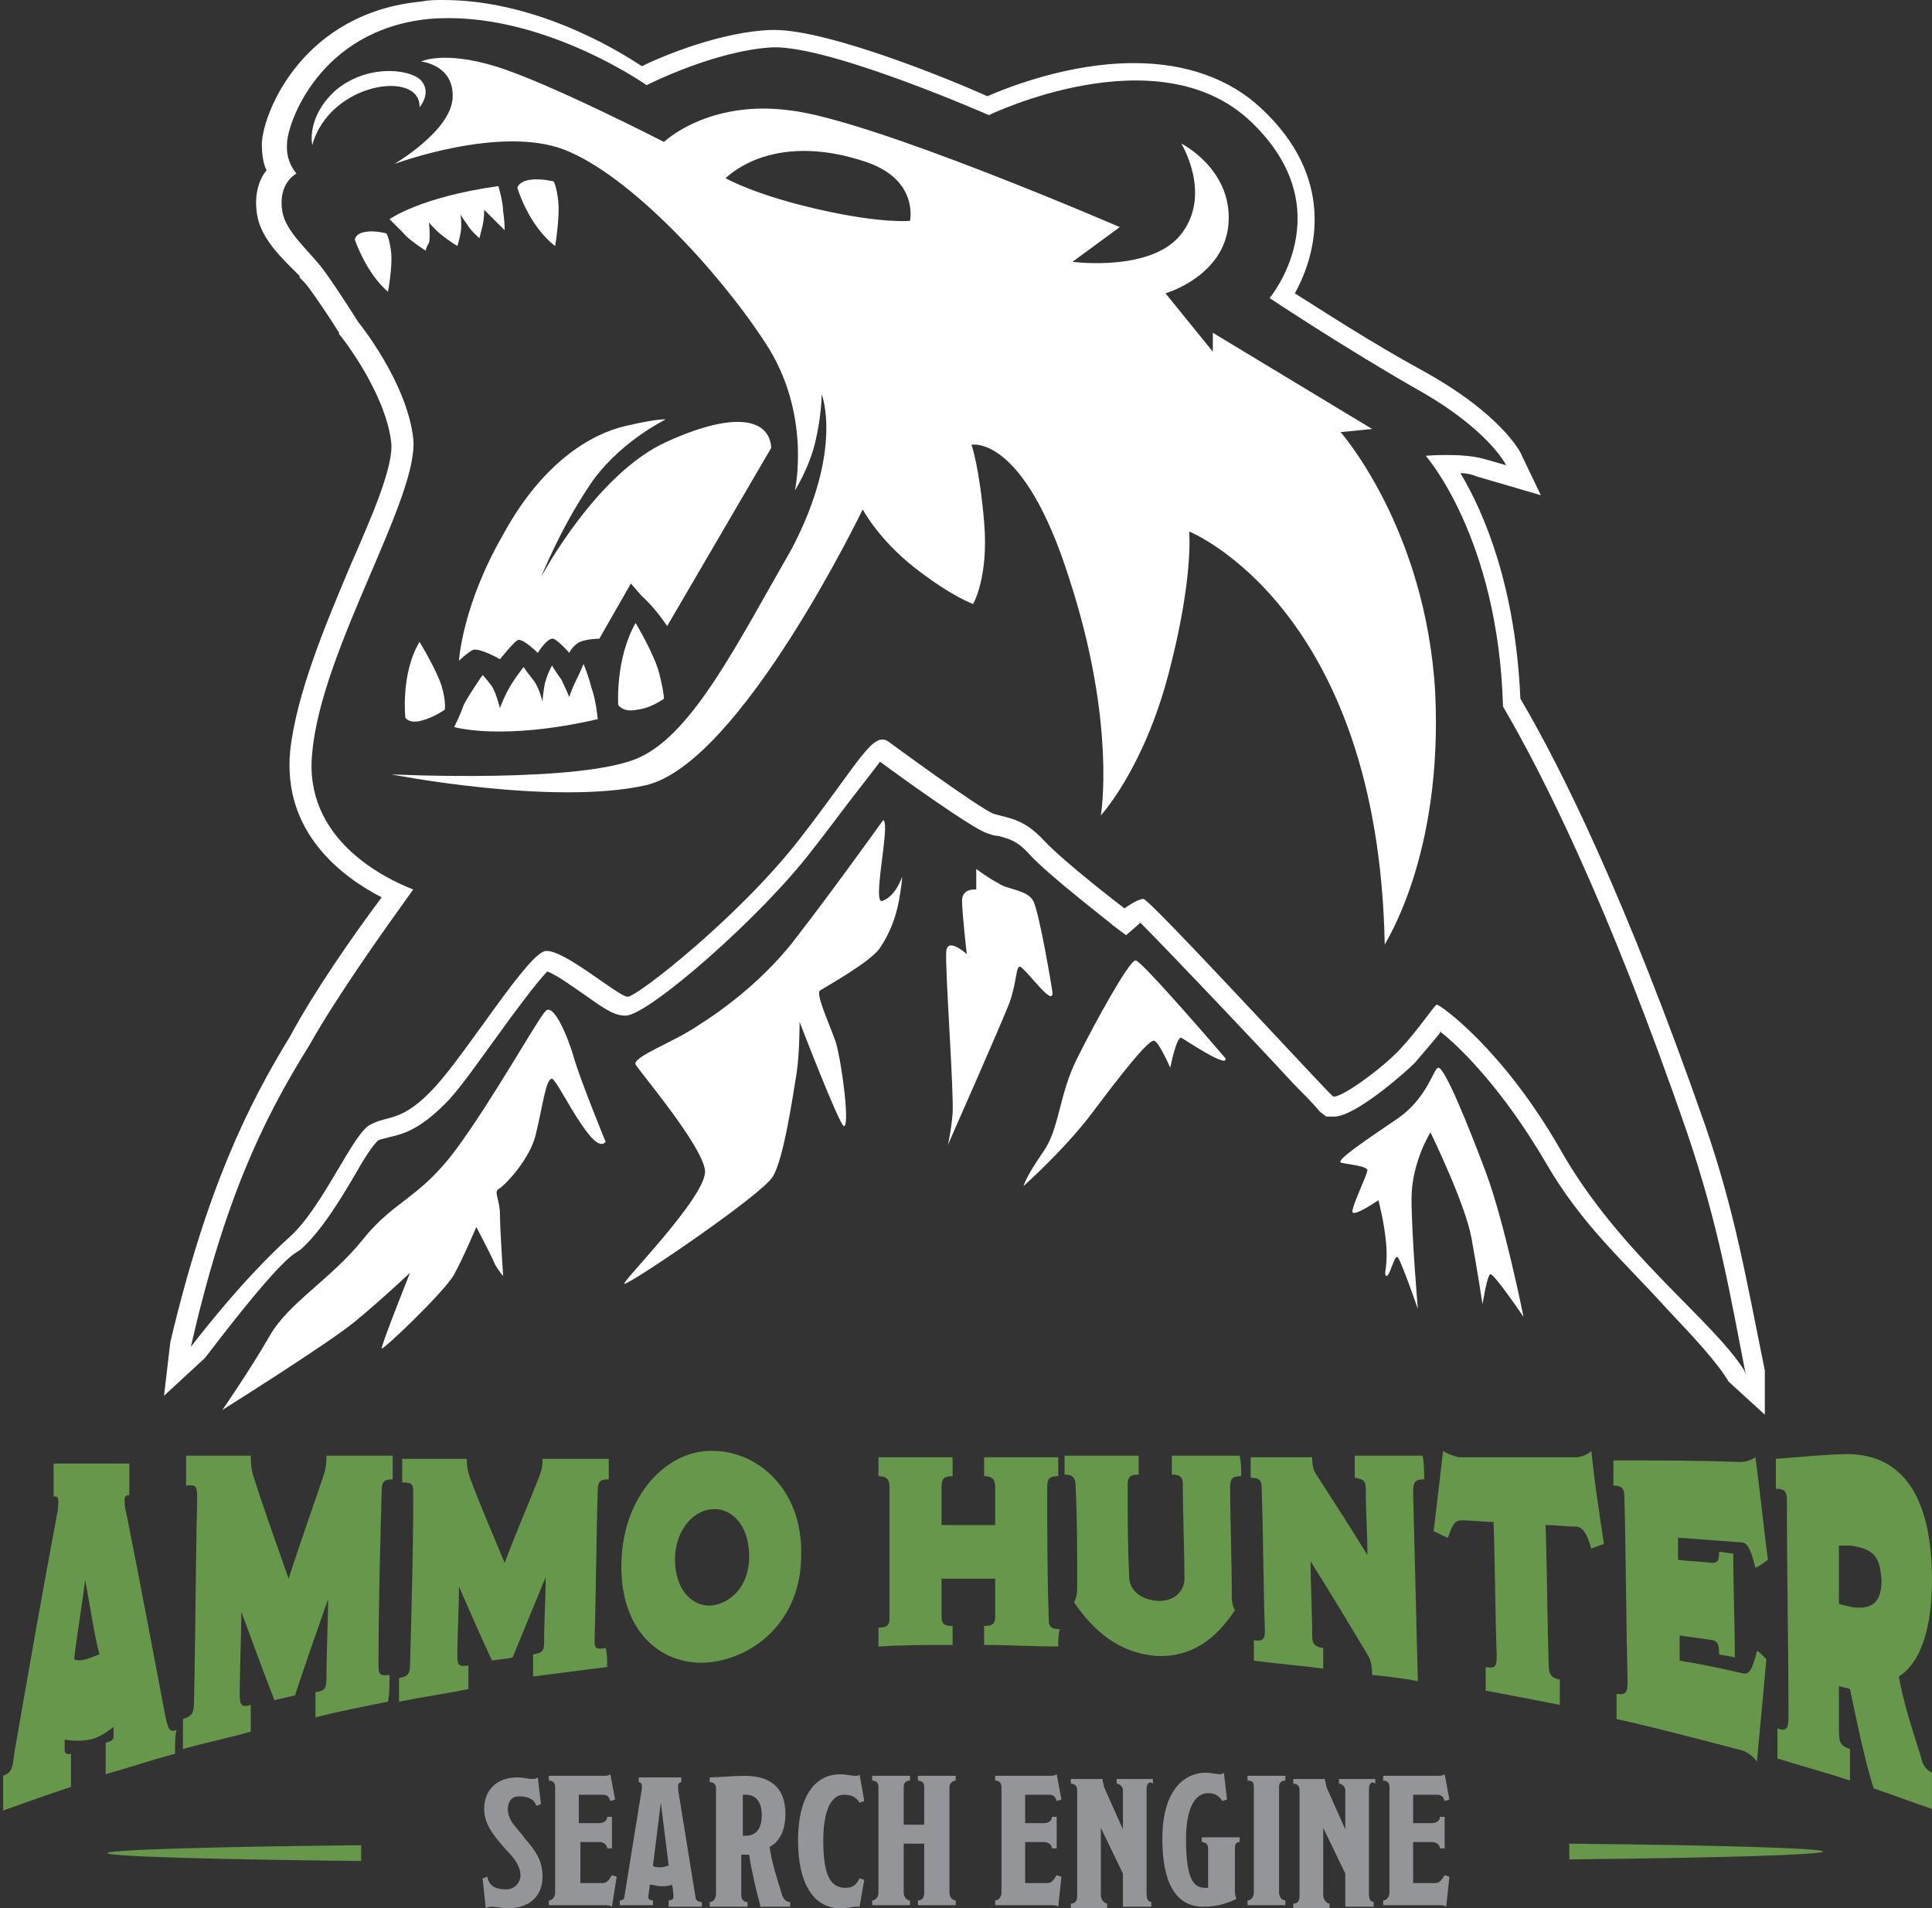 <svg xmlns="http://www.w3.org/2000/svg" xmlns:xlink="http://www.w3.org/1999/xlink" id="Layer_1" x="0px" y="0px" viewBox="0 0 122.5 121" style="enable-background:new 0 0 122.5 121;" xml:space="preserve"><rect x="0" y="0" width="122.5" height="121" fill="#333333" stroke="none"/><style type="text/css">	.st0{fill:#66974B;}	.st1{fill-rule:evenodd;clip-rule:evenodd;fill:#FFFFFF;}	.st2{fill-rule:evenodd;clip-rule:evenodd;fill:#66974B;}	.st3{fill:#939598;}</style><g>	<path class="st0" d="M11.1,111.2c-1.5,0.4-3,0.9-4.4,1.3c0-0.7,0-1.3,0-2c0.4-0.1,0.5-0.2,0.5-0.4c0-0.1,0-0.2,0-0.3  c0-0.1,0-0.2,0-0.3c-0.5,0.4-1,0.7-1.5,0.8c-0.5,0.1-1.1,0.1-1.6,0c0,0.1,0,0.2,0,0.3c0,0.2,0,0.3,0,0.4c0,0.1,0.1,0.3,0.4,0.2  c0,0.7,0,1.4,0,2.1c-1.5,0.5-2.9,1-4.3,1.5c0-0.7,0-1.5,0-2.2c0.5-0.2,0.6-0.4,0.7-1.4c0.9-5.2,1.8-10.3,2.7-15.1  c0.1-0.4,0.1-0.8,0.1-0.9c0-0.1,0-0.4-0.3-0.3c0-0.7,0-1.4,0-2.1c1.6,0,3.2,0,4.8,0c0,0.7,0,1.3,0,2c-0.3,0-0.3,0.2-0.3,0.3  c0,0.2,0,0.5,0.1,0.8c0.9,4.5,1.7,8.8,2.5,13c0.2,0.9,0.3,0.9,0.7,0.8C11.1,109.9,11.1,110.6,11.1,111.2z M5.4,100.2  c-0.2,1.6-0.5,3.3-0.7,5c0.2,0.1,0.4,0.1,0.8,0c0.3-0.1,0.5-0.2,0.8-0.3C5.9,103.3,5.7,101.7,5.4,100.2z"></path>	<path class="st0" d="M24.6,107.9c-1.5,0.3-3.1,0.6-4.6,1c0-0.5,0-1.1,0-1.6c0.6-0.1,0.7-0.2,0.7-1c0-1.6,0.1-3.3,0.1-4.9  c-0.7,2-1.4,4-2.1,6.1c-0.4,0.1-0.9,0.2-1.3,0.3c-0.7-1.8-1.4-3.7-2.1-5.6c0,1.7-0.1,3.5-0.1,5.2c0,0.7,0.1,0.9,0.7,0.7  c0,0.6,0,1.2,0,1.7c-1.4,0.4-2.9,0.7-4.3,1.1c0-0.6,0-1.2,0-1.9c0.6-0.2,0.7-0.4,0.7-1.1c0.1-4.3,0.1-8.5,0.2-12.8  c0-0.8,0-1-0.7-0.9c0-0.6,0-1.2,0-1.9c1.4,0,2.7,0,4.1,0c0,0.8,0.1,1.1,0.2,1.4c0.7,2.2,1.5,4.4,2.2,6.4c0.7-2.2,1.5-4.4,2.2-6.5  c0.1-0.3,0.2-0.6,0.2-1.3c1.4,0,2.8,0,4.2,0c0,0.5,0,1,0,1.5c-0.6,0-0.7,0.2-0.7,0.8c-0.1,3.6-0.2,7.3-0.2,10.9  c0,0.6,0,0.8,0.7,0.7C24.7,106.9,24.7,107.4,24.6,107.9z"></path>	<path class="st0" d="M38.5,105.7c-1.6,0.2-3.1,0.4-4.7,0.6c0-0.5,0-0.9,0-1.4c0.6-0.1,0.7-0.2,0.7-0.8c0-1.4,0.1-2.8,0.1-4.1  c-0.7,1.7-1.4,3.4-2.1,5.1c-0.4,0.1-0.9,0.1-1.3,0.2c-0.7-1.5-1.4-3.1-2.1-4.7c0,1.5-0.1,2.9-0.1,4.4c0,0.6,0.1,0.7,0.7,0.6  c0,0.5,0,1,0,1.5c-1.5,0.3-2.9,0.5-4.4,0.8c0-0.5,0-1,0-1.5c0.6-0.1,0.7-0.3,0.7-0.9c0.1-3.6,0.2-7.1,0.2-10.7c0-0.7,0-0.8-0.7-0.8  c0-0.5,0-1,0-1.5c1.4,0,2.7,0,4.1,0c0,0.6,0.1,0.9,0.2,1.2c0.7,1.9,1.5,3.7,2.2,5.4c0.7-1.9,1.5-3.7,2.2-5.5  c0.1-0.3,0.2-0.5,0.2-1.1c1.4,0,2.8,0,4.2,0c0,0.4,0,0.9,0,1.3c-0.6,0-0.7,0.2-0.7,0.7c-0.1,3.1-0.1,6.3-0.2,9.4  c0,0.6,0,0.7,0.7,0.6C38.5,104.8,38.5,105.2,38.5,105.7z"></path>	<path class="st0" d="M45,105.4c-2.8,0.3-5.7-1.7-5.6-6.3c0.1-4.4,3-7.2,5.8-7.1c2.8,0,5.7,2.4,5.6,6.6  C50.8,102.8,47.8,105.1,45,105.4z M45.2,95.7c-1.1,0-2.4,1.2-2.4,3.2c0,2,1.2,3,2.3,2.9c1.1-0.1,2.4-1.1,2.4-3.1  C47.5,96.5,46.2,95.6,45.2,95.7z"></path>	<path class="st0" d="M67.1,104.4c-1.6,0-3.1-0.1-4.7-0.1c0-0.4,0-0.8,0-1.2c0.6,0,0.7-0.2,0.7-0.6c0-0.8,0-1.6,0-2.4  c-1.1,0-2.3,0-3.4,0c0,0.8,0,1.6,0,2.4c0,0.4,0.1,0.6,0.7,0.6c0,0.4,0,0.8,0,1.2c-1.6,0-3.1,0-4.7,0.1c0-0.4,0-0.8,0-1.2  c0.6,0,0.7-0.2,0.7-0.6c0-2.8,0-5.6,0-8.3c0-0.4-0.1-0.7-0.7-0.7c0-0.4,0-0.8,0-1.2c1.6,0,3.1,0,4.7,0c0,0.4,0,0.8,0,1.2  c-0.6,0-0.7,0.2-0.7,0.7c0,0.8,0,1.6,0,2.4c1.1,0,2.3,0,3.4,0c0-0.8,0-1.6,0-2.4c0-0.4-0.1-0.7-0.7-0.7c0-0.4,0-0.8,0-1.2  c1.6,0,3.1,0,4.7,0c0,0.4,0,0.8,0,1.2c-0.6,0-0.7,0.2-0.7,0.7c0,2.8,0,5.6,0.1,8.4c0,0.4,0.1,0.6,0.7,0.6  C67.1,103.6,67.1,104,67.1,104.4z"></path>	<path class="st0" d="M78.7,93.6c-0.6,0-0.7,0.2-0.7,0.7c0,2.2,0.1,4.4,0.1,6.5c0,0.7,0,0.9,0.2,1.3c-1.2,1.8-2.7,3-5,2.9  c-2.3-0.2-3.9-1.5-5.2-3.4c0.2-0.4,0.2-0.6,0.2-1.2c0-2.1,0-4.1-0.1-6.2c0-0.5-0.2-0.7-0.7-0.7c0-0.4,0-0.8,0-1.2  c1.6,0,3.1,0,4.7,0c0,0.4,0,0.8,0,1.2c-0.6,0-0.7,0.2-0.7,0.7c0,1.9,0,3.9,0.1,5.8c0,0.8,0.7,1.4,1.7,1.5c1,0.1,1.8-0.5,1.8-1.4  c0-2-0.1-3.9-0.1-5.9c0-0.5-0.1-0.7-0.7-0.7c0-0.4,0-0.8,0-1.2c1.4,0,2.9,0,4.3,0C78.7,92.7,78.7,93.2,78.7,93.6z"></path>	<path class="st0" d="M90.3,93.8c-0.6,0-0.7,0.2-0.7,0.8c0.1,4,0.2,8,0.3,12c-1-0.2-2-0.3-2.9-0.4c0-0.6-0.1-1-0.3-1.3  c-1.2-2-2.4-4-3.6-5.9c0,1.6,0.1,3.1,0.1,4.7c0,0.5,0.1,0.7,0.7,0.8c0,0.4,0,0.9,0,1.3c-1.5-0.2-2.9-0.3-4.4-0.5c0-0.4,0-0.9,0-1.3  c0.6,0.1,0.7-0.1,0.7-0.6c-0.1-3-0.1-6-0.2-9c0-0.5-0.1-0.7-0.7-0.7c0-0.4,0-0.9,0-1.3c1.3,0,2.6,0,3.9,0c0,0.6,0.1,0.8,0.2,1  c1.1,1.7,2.2,3.4,3.3,5.2c0-1.4-0.1-2.7-0.1-4.1c0-0.6-0.1-0.7-0.7-0.8c0-0.5,0-0.9,0-1.4c1.4,0,2.9,0,4.3,0  C90.3,92.8,90.3,93.3,90.3,93.8z"></path>	<path class="st0" d="M101.7,97.9c-0.3,0.1-0.6,0.2-0.8,0.3c-0.3-1-0.5-1.3-0.9-1.4c-0.7,0-1.3-0.1-2-0.1c0.1,3,0.1,5.9,0.2,8.9  c0,0.6,0.2,0.8,0.7,0.9c0,0.5,0,1,0,1.6c-1.5-0.3-3.1-0.6-4.7-0.9c0-0.5,0-1,0-1.5c0.6,0.1,0.7,0,0.7-0.7c-0.1-2.8-0.1-5.7-0.2-8.5  c-0.7,0-1.4-0.1-2-0.1c-0.5,0-0.6,0.3-0.9,1.1c-0.3-0.1-0.6-0.3-0.9-0.4c0.2-1.7,0.4-3.4,0.6-5.1c0.3,0.2,0.6,0.3,1,0.4  c2.5,0,4.9,0,7.4,0c0.4,0,0.8-0.2,1-0.4C101.1,94,101.4,95.9,101.7,97.9z"></path>	<path class="st0" d="M112,105.2c-0.2,2.2-0.4,4.3-0.6,6.5c-0.2-0.3-0.6-0.6-0.9-0.7c-2.7-0.7-5.3-1.4-8-2c0-0.5,0-1.1,0-1.6  c0.6,0.1,0.7-0.1,0.7-0.8c-0.1-3.8-0.1-7.6-0.2-11.5c0-0.7-0.1-0.9-0.7-0.9c0-0.5,0-1.1,0-1.6c2.7,0,5.4,0,8,0.1  c0.4,0,0.7-0.1,1-0.3c0.3,2.1,0.5,4.3,0.8,6.5c-0.3,0.2-0.5,0.4-0.8,0.5c-0.3-1.2-0.5-1.6-0.9-1.6c-1.3-0.1-2.7-0.2-4-0.3  c0,0.5,0,0.9,0,1.4c0.7,0.1,1.4,0.1,2.1,0.2c0.4,0,0.5-0.1,0.5-0.7c0.3,0,0.6,0.1,0.9,0.1c0,2.2,0.1,4.4,0.1,6.6  c-0.3-0.1-0.6-0.1-1-0.2c0-0.7-0.1-0.8-0.4-0.9c-0.7-0.1-1.4-0.2-2.1-0.3c0,0.5,0,1.1,0,1.6c1.3,0.2,2.7,0.5,4,0.8  c0.4,0.1,0.6-0.2,0.9-1.4C111.4,104.6,111.7,104.9,112,105.2z"></path>	<path class="st0" d="M122.5,114.7c-1.2-0.4-2.5-0.9-3.7-1.3c-0.6-1.9-1.1-4.4-1.5-6.3c-0.2-0.1-0.5-0.1-0.7-0.2c0,0.9,0,1.9,0,2.8  c0,0.8,0.1,1,0.7,1.2c0,0.7,0,1.4,0,2c-1.5-0.5-3-0.9-4.6-1.4c0-0.6,0-1.3,0-1.9c0.6,0.2,0.7,0,0.7-0.8c0-4.5-0.1-9-0.1-13.5  c0-0.6,0-0.9-0.7-0.9c0-0.6,0-1.2,0-1.9c1.3-0.1,3.5-0.3,4.5-0.3c2.7,0,5.4,1.6,5.4,8c0,3.2-0.8,5.3-2.1,6.1  c0.3,1.7,0.8,3.2,1.4,5.1c0.1,0.5,0.3,0.8,0.7,1C122.5,113.2,122.5,113.9,122.5,114.7z M117.3,98c-0.2,0-0.5,0-0.7,0  c0,1.2,0,2.4,0,3.7c0.3,0.1,0.5,0.1,0.8,0.2c1.4,0.2,1.9-0.4,1.9-1.7C119.2,98.8,118.9,98.2,117.3,98z"></path></g><g>	<path class="st1" d="M108.1,71.3c-5-14.3-9.1-22.6-11.7-27c-0.3-7.1-2.3-11.8-3.8-14.3c0.4,0,0.8,0.1,1,0.2l4.1,1.2l-1.2-2.5  c-0.1-0.3-1.4-2.7-6.3-5.4c-3.3-1.8-6.5-3.9-8.1-4.9c1.5-2.7,2.5-7.4-2.1-11.7c-2-1.9-4.8-2.9-8.1-2.9c-4.1,0-7.9,1.5-9.3,2.1  c-2.2-1-10-4.2-13.5-4.2l-0.2,0c-3.1,0.1-6.8,1.6-8.2,2.3C38.9,3,33.8,0,28.1,0c-0.5,0-0.9,0-1.4,0.1c-7.4,0.7-10,6.9-10.1,9  c0,0.7,0.1,1.3,0.3,1.7c-0.5,0.6-0.8,1.6-0.6,2.8c0.2,1.3,1.2,2.4,2.1,3.3c0.2,0.2,0.4,0.4,0.6,0.6l0,0.1l0.3,0.3l0,0  c0.2,0.2,1.2,1.6,2.2,3.2l0,0.1l0.1,0.1c0,0,2.8,3.5,3.2,6.7c0.2,1.5-1.2,4.7-2.6,7.9c-1.6,3.8-3.4,8.1-3.8,11.7  c-0.5,5.2,3.3,8,5.8,9.3c-1.8,2.4-4.3,6-5.8,8.8l0,0c-2.7,4.4-5.3,9.7-7.6,19.4l-0.4,3.4l2.6-2.4c5.2-6.8,5.6-6.5,6.1-6.9  c1.3-1.2,2.4-3,3.4-4.7c0.5-0.9,1.2-2,1.5-2.2c0.2-0.1,0.4-0.1,0.7-0.2c0.9-0.2,2-0.5,3.8-2.4c0.9-1,2-2.6,3.1-4.1  c1-1.4,2.5-3.4,3.1-4c0.6,0.2,1.8,1.1,2.4,1.5c1.4,1,1.9,1.3,2.6,1.3c0,0,0,0,0,0c1.5-0.1,8.6-6.3,11.8-10.5  c1.1-1.4,1.9-2.5,2.6-3.4c0.7-0.9,1.4-1.8,1.7-2.2c1.9,1.4,5.7,4.1,6.7,4.5c0.3,0.1,0.5,0.2,0.8,0.2c0.7,0.2,1.2,0.3,2,1.2  c1.3,1.4,5.1,4.3,5.3,4.5l0.8,0.6l0.8-0.7c0,0,0.1-0.1,0.1-0.1c1.7,1.7,7.4,7.7,9.7,10.2c1.5,1.5,1.6,1.7,1.7,1.8l0.4,0.3h0.5  c1.3,0,4.4-2.7,5.1-3.4c0.6-0.7,1.2-1.4,1.6-1.9c0,0,0,0,0-0.1c1.3,1,4,3.7,6.7,8.3c2.3,4,5,6.3,7.7,9.3c1.7,1.8,3.2,3.4,3.9,4.6  l2.3,2.1l0-2.8C110.7,81,110,76.8,108.1,71.3z M110.6,86.9c-2-3.2-7.9-7.4-11.6-13.9s-7.7-9.3-7.9-9.3c-0.2,0.1-1.1,1.5-2.3,2.8  s-4,3.3-4.3,3c-0.3-0.2-11.6-12.5-12-12.5c-0.4,0-1.2,0.6-1.2,0.6s-3.8-2.9-5.1-4.3c-1.3-1.4-2.2-1.4-3.2-1.7  c-1-0.4-6.7-4.6-6.7-4.6c-1-0.6-1.8,1.3-5.6,6.2c-3.8,4.9-10.3,10-10.9,10c-0.6,0-4-3-5.2-2.9c-1.1,0.1-4.9,6.3-7,8.6  c-2.1,2.3-3,1.8-4.1,2.4c-1.1,0.5-3,5.2-5.1,7.1c-1,0.9-3.2,3-6.3,7c2.1-9.2,4.5-14.3,7.5-19.1v0c1.8-3.2,4.8-7.4,6.6-9.9  c-1.8-0.7-7-3.2-6.4-8.7c0.6-6.6,6.8-16.2,6.4-19.9c-0.4-3.6-3.5-7.4-3.5-7.4c-1-1.6-1.9-2.9-2.2-3.3l0,0l0,0l0,0l0,0l0,0l0,0l0,0  v0c-0.9-1.2-2.4-2.4-2.6-3.7c-0.3-1.8,0.9-2.4,0.9-2.4s-0.7-0.7-0.6-1.9c0-1.2,2-7.2,9-7.9c7-0.6,13.8,4.2,13.8,4.2S45.3,3.2,49,3  c3.7-0.1,13.7,4.3,13.7,4.3s10.7-5.2,16.6,0.4c5.9,5.6,1.2,11.2,1.2,11.2s4.5,3,9.2,5.7c4.7,2.6,5.8,4.9,5.8,4.9s0,0-1.4-0.4  c-1.4-0.4-3.7-0.2-3.7-0.2s4.6,5.2,4.9,15.9c2.4,4.1,6.6,12.3,11.7,27.1c2,5.9,2.7,10.2,3.7,15.3L110.6,86.9z"></path>	<path id="XMLID_00000123399597381880009740000010508806981797350543_" class="st1" d="M38.4,72.4c0,0-1.6-3.9-2-5.3  c-0.4-1.4-1.3-3.5-1.8-3c-0.5,0.5-3.4,5.7-5.7,8.8c-2.3,3.1-3.9,3.2-5.9,5.7c-2,2.5-4.7,4-5.9,6.1c-1.2,2.1-3,4.7-3,4.7  s6.7-4.2,8.4-5.6c1.7-1.4,3.5-3.1,3.5-3.1s-1.8,4.5-1.8,4.8c0,0.2,4-3.6,4.6-4.7c0.6-1.1,1.4-3,1.4-3s1,1.9,1.2,2.4  c0.3,0.5,0.5,0.7,0.5,0.7s-0.2-3-0.2-3.9s-0.4-1.4-0.1-1.6c0.4-0.2,2.1-2,2.4-3.6c0.4-1.6,0.6-3.4,1-3.4  C35.4,68.5,37.6,73.4,38.4,72.4L38.4,72.4z"></path>	<path id="XMLID_00000168812879730227474950000015120562349050712713_" class="st1" d="M56,52c0,0-3.3,4.6-5.4,7.3  c-2,2.7-4.7,4.7-6.3,5.7c-1.6,1.1-4.2,2-4,2.5c0.3,0.5,4.2,5.1,4.4,6.7c0.2,1.6-5.5,7.3-5.1,7.2c0.4,0,8.8-5.7,9.4-6.8  c0.7-1.1,1.3-5.3,1.5-6.5c0.2-1.2,0.2-3.3,0.2-3.3s2.5,6.5,2.8,6.6c0.4,0.1-0.1-3.9-0.5-5.3c-0.5-1.4-1.3-3.1-1-3.3  c0.3-0.2,3.2-1.8,3.8-2.7c0.6-0.9,1-1.9,1.2-3c0.2-1.1,0.2-1.5,0.2-1.5s-0.4,1.2-1.2,1.5C55.2,57.6,56.5,52.2,56,52L56,52z"></path>	<path id="XMLID_00000131348089247905519640000016423812726711409288_" class="st1" d="M66.7,62.7c0,0-0.8-4.9-1.2-5.6  c-0.4-0.7-1.7-0.7-2.2-1.1c-0.6-0.3-1.4-0.9-1.4-0.9l0,1.3c0,0-0.9-0.1-0.9,0.7c0,0.8,0.3,3.4,0.3,3.4s-1.2-1.1-1.3-0.2  c-0.1,0.9,0.5,9.1,0.4,10.3c-0.1,1.2-0.3,2-0.3,2s3.4-7.7,3.9-9c0.5-1.4,0.4-2.4,0.7-2.3C65.2,61.6,67,64.2,66.7,62.7L66.7,62.7z"></path>	<path id="XMLID_00000005250263032320719720000009932140056010420366_" class="st1" d="M77.7,67.1c0,0-5.4-6.3-5.7-6.2  c-0.4,0-2.5,3.8-3.7,6.2c-1.2,2.4-1.1,4.5-2.2,6c-1.1,1.6-1.2,2.1-1.2,2.1s2.6-2.3,4.4-4.7c1.8-2.4,3.6-4.7,3.9-4.5  c0.3,0.1,1,1.7,1,1.7s0.4-2,0.7-1.9C75.1,65.9,77.9,67.8,77.7,67.1L77.7,67.1z"></path>	<path id="XMLID_00000021817601896516807960000012541321556225806006_" class="st1" d="M96.6,83.5c0,0-1.2-6-2.4-9.2  c-1.2-3.2-2.6-6.6-3-6.6c-0.3,0-0.7,2-2.7,3.3c-1.9,1.3-3.7,2.5-3.5,2.7c0.1,0.1,1.7,0.2,1.7,0.5c0,0.3-1.2,2.7-0.9,2.7  c0.3,0.1,1.6-0.8,1.6-0.8s0.4,1.5,0.5,2.9c0.1,1.4-0.2,1.8,0,1.9c0.2,0.1,0.5-1.3,0.7-1.2c0.2,0.1,1.3,3.3,1.3,3.3s-0.4-4.7-0.4-7  c0-2.3,1.2-4.2,1.2-4.2s2.2,4.5,2.6,6.7c0.4,2.2,0.7,4.2,0.7,4.2s0.3-1.9,0.5-1.9C94.7,80.7,96.6,83.5,96.6,83.5L96.6,83.5z"></path>	<path id="XMLID_00000103968281696986702940000017006215732812871316_" class="st1" d="M19.8,9.2c0,0-0.4-1.7,1.4-3.4  c1.9-1.7,4.7-1.5,5.5-0.7c0.7,0.8-0.1,1.7-0.1,1.7C26.7,4.4,20.9,5.2,19.8,9.2L19.8,9.2z"></path>	<path id="XMLID_00000056427266028846886350000018200211418963958459_" class="st1" d="M48.9,28.4l-6.6,11.3c0,0-0.7-1.1-1.6-1.9  C40,37,40,37,40,37l-2,3.5c0,0-1,0-1.4,0.3c-0.4,0.3-0.5,0.6-0.5,0.6s-0.6-0.7-1-0.9c-0.4-0.1-1,0.9-1,0.9s-1-1-1.3-0.8  c-0.3,0.2-1.1,1.2-1.1,1.2s-1.2-0.7-1.7-0.6c-0.4,0.2-0.9,0.7-0.9,0.7s0.2-3.5,2.8-8c2.5-4.6,5.6-6.4,7.8-6.9  c2.2-0.5,2.5-0.4,2.5-0.4s-3.1,1.5-4.9,4.3c-1.8,2.7-3,5.7-3,5.7s3.5-6.6,8-8.6C46.7,26,48.8,26.6,48.9,28.4L48.9,28.4z"></path>	<path id="XMLID_00000059295630032230262310000001660264329581606273_" class="st1" d="M40.3,39.5c0,0,1.2,2,1.5,3.2  c0.3,1.2,0.3,1.6,0.3,1.6s-0.8,0.6-1.7,0.7c-0.9,0.2-1.2-0.3-1.2-0.3S39,41.8,40.3,39.5L40.3,39.5z"></path>	<path id="XMLID_00000027576633548931610850000007692366110697847987_" class="st1" d="M26.6,40.7c0,0,1.1,1.8,1.4,2.8  c0.3,1,0.2,1.5,0.2,1.5s-0.7,0.5-1.5,0.7c-0.8,0.2-1-0.2-1-0.2S25.4,42.7,26.6,40.7L26.6,40.7z"></path>	<path id="XMLID_00000135672981554179182380000008751744244396624283_" class="st1" d="M37.9,45.6c0,0-0.1-1.2-0.4-2  c-0.2-0.8-0.5-1.5-0.5-1.5s-0.2,0.5-0.5,1.1c-0.3,0.6-0.4,1-0.4,1s-0.3-0.7-0.5-1.1c-0.3-0.4-0.6-0.9-0.6-0.9s-0.4,0.7-0.5,1.4  c-0.1,0.6-0.1,0.9-0.1,0.9s-0.2-0.9-0.6-1.4c-0.4-0.5-0.6-0.8-0.6-0.8s-0.5,0.6-0.9,1.3c-0.4,0.7-0.6,1.3-0.6,1.3s-0.3-1.2-0.6-1.5  c-0.3-0.4-0.5-0.6-0.5-0.6s-0.9,1.3-1.2,1.9c-0.2,0.6-0.6,1.4-0.6,1.4S31.8,47,37.9,45.6L37.9,45.6z"></path>	<path id="XMLID_00000046325819546339180360000004322035286467636626_" class="st1" d="M35.2,15.6c0,0,0.3-1.8,0.2-2.8  c-0.1-1-0.3-1.3-0.3-1.3s-0.8-0.2-1.5-0.1c-0.7,0.1-0.8,0.5-0.8,0.5S33.5,14.3,35.2,15.6L35.2,15.6z"></path>	<path id="XMLID_00000141436600158763968350000005971751067528314548_" class="st1" d="M24.6,18.5c0,0,0.3-1.6,0.2-2.5  c-0.1-0.9-0.3-1.2-0.3-1.2s-0.7-0.2-1.3-0.1c-0.7,0.1-0.7,0.5-0.7,0.5S23.2,17.3,24.6,18.5L24.6,18.5z"></path>	<path id="XMLID_00000125573434647279371810000002042651307577714615_" class="st1" d="M31.6,11.8c0,0,0.3,1,0.3,1.6  C32,14,32,14.6,32,14.6s-0.3-0.3-0.7-0.7c-0.4-0.4-0.6-0.6-0.6-0.6s0,0.6-0.1,1c-0.1,0.4-0.2,0.8-0.2,0.8s-0.5-0.4-0.8-0.9  c-0.3-0.4-0.4-0.6-0.4-0.6s0.1,0.7,0,1.2c-0.1,0.5-0.2,0.8-0.2,0.8s-0.5-0.3-1-0.7c-0.5-0.4-0.8-0.8-0.8-0.8s0.1,1,0,1.3  C27,15.7,27,15.9,27,15.9s-1.1-0.7-1.4-1.1c-0.4-0.4-0.9-0.9-0.9-0.9S26.6,12.5,31.6,11.8L31.6,11.8z"></path>	<path class="st1" d="M91,43.9c-0.6-10.4-6-16.5-6-16.5l2-0.2l-10.1-6.1l0,1.2l-3-3.7c0,0,3.8-1.1,4-4.5c0.2-3.4-3-5-3-5  s1.9,3.1,0.1,5.6c-1.8,2.6-7,1.9-7,1.9l3-2.2c0,0-15.7-6.8-20.9-7.4c-5.2-0.7-8,2-8,2s-7.4-3.8-10.7-4.8c-3.3-1-4.7-0.3-4.7-0.3  s2.1,0.2,2,2.3c-0.1,2.1-3.7,4.2-3.7,4.2s6.7-2.5,10.8-0.9c4.1,1.6,9.7,7.6,12.7,12.2c3,4.5,1.9,9.4,1.9,9.4s0.9-1.4,1.3-3.1  c0.4-1.7,0.4-3,0.4-3s1.4,3.5-1.9,9.8C46.8,40.7,44,46.4,40.6,48c-3.5,1.7-15.8,1.1-15.8,1.1s10.2,2,16.1,0.7  c6-1.3,13.8-17.5,13.8-17.5s1,1.9,3.3,3.7c2.3,1.8,3.7,2.3,3.7,2.3s1-1.7,0.7-5.2c-0.3-3.5-0.8-4.9-0.8-4.9s3.3-0.7,6.2,8.5  c3,9.2,2,15,2,15s2.7-2.9,4.3-9c1.6-6.1,1.3-9,1.3-9s12,4.8,12.4,26.2C87.8,59.8,91.5,54.3,91,43.9z M57.7,14c0,0-1.7,0.2-5.7-0.7  c-4-0.9-5.8-1.9-6-2c1.9-1.7,5-2.3,8.7-1.1C58.3,11.3,57.7,14,57.7,14z"></path></g><path class="st2" d="M99.5,116.9c9.9,0.1,16.1,0.3,16.1,0.5c0,0.2-6.2,0.4-16.1,0.5V116.9z M22.9,118c-9.9-0.1-16.1-0.3-16.1-0.5 c0-0.2,6.2-0.4,16.1-0.5V118z"></path><g>	<path class="st3" d="M32.2,121c-0.4,0-0.7-0.1-1-0.1c-0.1,0-0.3,0-0.4,0.1l-0.2-1.9l0.3-0.1c0.1,0.5,0.4,0.8,1.2,0.8  c0.5,0,0.9-0.4,0.9-0.9c0-0.5-0.3-1-0.9-1.6c-0.9-1-1.4-1.7-1.4-2.6c0-1.2,0.8-2,2.1-2c0.4,0,0.7,0.1,0.9,0.1c0.1,0,0.3,0,0.4-0.1  l0.2,1.7l-0.3,0.1c-0.1-0.4-0.5-0.6-1.1-0.6c-0.5,0-0.7,0.4-0.7,0.8c0,0.3,0.1,0.6,0.3,0.9c0.3,0.4,0.6,0.7,0.8,1  c0.7,0.8,1.1,1.4,1.1,2.4C34.4,120.2,33.6,121,32.2,121z"></path>	<path class="st3" d="M38.8,120.9c-0.1-0.1-0.3-0.1-0.6-0.1h-3.4v-0.3c0.2,0,0.4-0.2,0.4-0.5v-6.7c0-0.3-0.2-0.4-0.4-0.4v-0.3h3.3  c0.3,0,0.5,0,0.6-0.1l0.3,1.6l-0.3,0.1c-0.1-0.3-0.2-0.4-0.5-0.4h-1.5v1.8H38c0.2,0,0.5-0.1,0.5-0.4h0.3v2h-0.3  c0-0.2-0.2-0.4-0.5-0.4h-1.2v2.6h1.4c0.3,0,0.4-0.2,0.6-0.5l0.3,0.1L38.8,120.9z"></path>	<path class="st3" d="M42.4,120.8v-0.3c0.2,0,0.3-0.1,0.3-0.2c0,0,0-0.5-0.1-0.8c-0.2,0.1-0.4,0.1-0.7,0.1c-0.2,0-0.5-0.1-0.7-0.1  c0,0.2-0.1,0.7-0.1,0.8c0,0.1,0.1,0.2,0.3,0.2v0.3h-2.1v-0.3c0.2,0,0.3-0.1,0.3-0.3l1.1-6.8c0-0.1,0-0.2,0-0.2  c0-0.1-0.1-0.2-0.2-0.2v-0.3h2.7v0.3c-0.1,0-0.2,0.1-0.2,0.2c0,0.1,0,0.2,0,0.3l1.1,6.8c0,0.2,0.2,0.3,0.4,0.3v0.3H42.4z   M41.9,114.3L41.9,114.3l-0.5,4c0.1,0.1,0.3,0.1,0.5,0.1c0.2,0,0.4-0.1,0.5-0.1L41.9,114.3z"></path>	<path class="st3" d="M48.2,120.8c-0.2-0.7-0.6-2.4-0.7-3.2H47v2.5c0,0.3,0.1,0.5,0.4,0.5v0.3H45v-0.3c0.2,0,0.4-0.2,0.4-0.5v-6.7  c0-0.2-0.1-0.4-0.4-0.4v-0.3c0.5,0,1.5-0.1,2.2-0.1c1.6,0,2.6,0.7,2.6,2.4c0,1.1-0.4,1.8-1,2.1c0.1,0.9,0.5,2.1,0.8,3.1  c0.1,0.2,0.2,0.4,0.5,0.4v0.3H48.2z M47.3,113.8c-0.1,0-0.1,0-0.2,0v2.6c0.1,0,0.2,0,0.2,0c0.5,0,1-0.3,1-1.3  C48.3,114.1,47.8,113.8,47.3,113.8z"></path>	<path class="st3" d="M54.5,120.9c-0.1,0-0.2,0-0.3,0c-0.1,0-0.5,0.1-0.9,0.1c-1.8,0-2.7-1.7-2.7-4.3c0-2.7,1-4.2,2.7-4.2  c0.3,0,0.7,0.1,0.9,0.1c0.1,0,0.3,0,0.3-0.1l0.3,1.7l-0.3,0.1c-0.2-0.3-0.4-0.5-1-0.5c-0.7,0-1.3,0.8-1.3,2.9c0,2.3,0.5,3,1.4,3  c0.5,0,0.7-0.2,0.9-0.6l0.3,0.1L54.5,120.9z"></path>	<path class="st3" d="M58.2,120.8v-0.3c0.3,0,0.4-0.2,0.4-0.5v-3.1h-1.3v3.1c0,0.3,0.2,0.5,0.4,0.5v0.3h-2.4v-0.3  c0.2,0,0.4-0.2,0.4-0.5v-6.7c0-0.3-0.2-0.4-0.4-0.4v-0.3h2.4v0.3c-0.3,0-0.4,0.2-0.4,0.4v2.4h1.3v-2.4c0-0.3-0.2-0.4-0.4-0.4v-0.3  h2.4v0.3c-0.2,0-0.4,0.2-0.4,0.4v6.7c0,0.3,0.2,0.5,0.4,0.5v0.3H58.2z"></path>	<path class="st3" d="M67.1,120.9c-0.1-0.1-0.3-0.1-0.6-0.1h-3.4v-0.3c0.2,0,0.4-0.2,0.4-0.5v-6.7c0-0.3-0.2-0.4-0.4-0.4v-0.3h3.3  c0.3,0,0.5,0,0.6-0.1l0.3,1.6l-0.3,0.1c-0.1-0.3-0.2-0.4-0.5-0.4h-1.5v1.8h1.2c0.2,0,0.5-0.1,0.5-0.4h0.3v2h-0.3  c0-0.2-0.2-0.4-0.5-0.4h-1.2v2.6h1.4c0.3,0,0.4-0.2,0.6-0.5l0.3,0.1L67.1,120.9z"></path>	<path class="st3" d="M72.7,113.4v6.7c0,0.3,0.1,0.5,0.3,0.5v0.3h-1.8v-2.1l-1.4-2.9h0v4.3c0,0.2,0.2,0.5,0.4,0.5v0.3h-2.3v-0.3  c0.3,0,0.4-0.2,0.4-0.5v-6.7c0-0.3-0.2-0.4-0.4-0.4v-0.3h2c0,0.1,0.1,0.4,0.1,0.5l1.2,2.7h0v-2.5c0-0.2-0.2-0.4-0.4-0.4v-0.3h2.3  v0.3C72.9,112.9,72.7,113.1,72.7,113.4z"></path>	<path class="st3" d="M78.3,117.2v2.5c0,0.3,0,0.5,0.1,0.7c-0.4,0.2-1.1,0.5-2.1,0.5c-1.8,0-2.6-1.6-2.6-4.3c0-3,1.3-4.2,2.8-4.2  c0.2,0,0.7,0.1,0.8,0.1c0.1,0,0.2,0,0.3-0.1l0.2,1.7l-0.3,0.1c-0.2-0.3-0.4-0.5-0.9-0.5c-0.8,0-1.4,0.9-1.4,2.9  c0,2.6,0.5,3.1,1.2,3.1c0.1,0,0.2,0,0.2,0v-2.5c0-0.3-0.2-0.4-0.4-0.4v-0.3h2.4v0.3C78.4,116.8,78.3,116.9,78.3,117.2z"></path>	<path class="st3" d="M79.1,120.8v-0.3c0.2,0,0.4-0.2,0.4-0.5v-6.7c0-0.3-0.1-0.4-0.4-0.4v-0.3h2.4v0.3c-0.3,0-0.4,0.2-0.4,0.4v6.7  c0,0.3,0.2,0.5,0.4,0.5v0.3H79.1z"></path>	<path class="st3" d="M86.8,113.4v6.7c0,0.3,0.1,0.5,0.3,0.5v0.3h-1.8v-2.1l-1.4-2.9h0v4.3c0,0.2,0.2,0.5,0.4,0.5v0.3H82v-0.3  c0.3,0,0.4-0.2,0.4-0.5v-6.7c0-0.3-0.2-0.4-0.4-0.4v-0.3h2c0,0.1,0.1,0.4,0.1,0.5l1.2,2.7h0v-2.5c0-0.2-0.2-0.4-0.4-0.4v-0.3h2.3  v0.3C87,112.9,86.8,113.1,86.8,113.4z"></path>	<path class="st3" d="M91.7,120.9c-0.1-0.1-0.3-0.1-0.6-0.1h-3.4v-0.3c0.2,0,0.4-0.2,0.4-0.5v-6.7c0-0.3-0.2-0.4-0.4-0.4v-0.3H91  c0.3,0,0.5,0,0.6-0.1l0.3,1.6l-0.3,0.1c-0.1-0.3-0.2-0.4-0.5-0.4h-1.5v1.8h1.2c0.2,0,0.5-0.1,0.5-0.4h0.3v2h-0.3  c0-0.2-0.2-0.4-0.5-0.4h-1.2v2.6h1.4c0.3,0,0.4-0.2,0.6-0.5l0.3,0.1L91.7,120.9z"></path></g></svg>